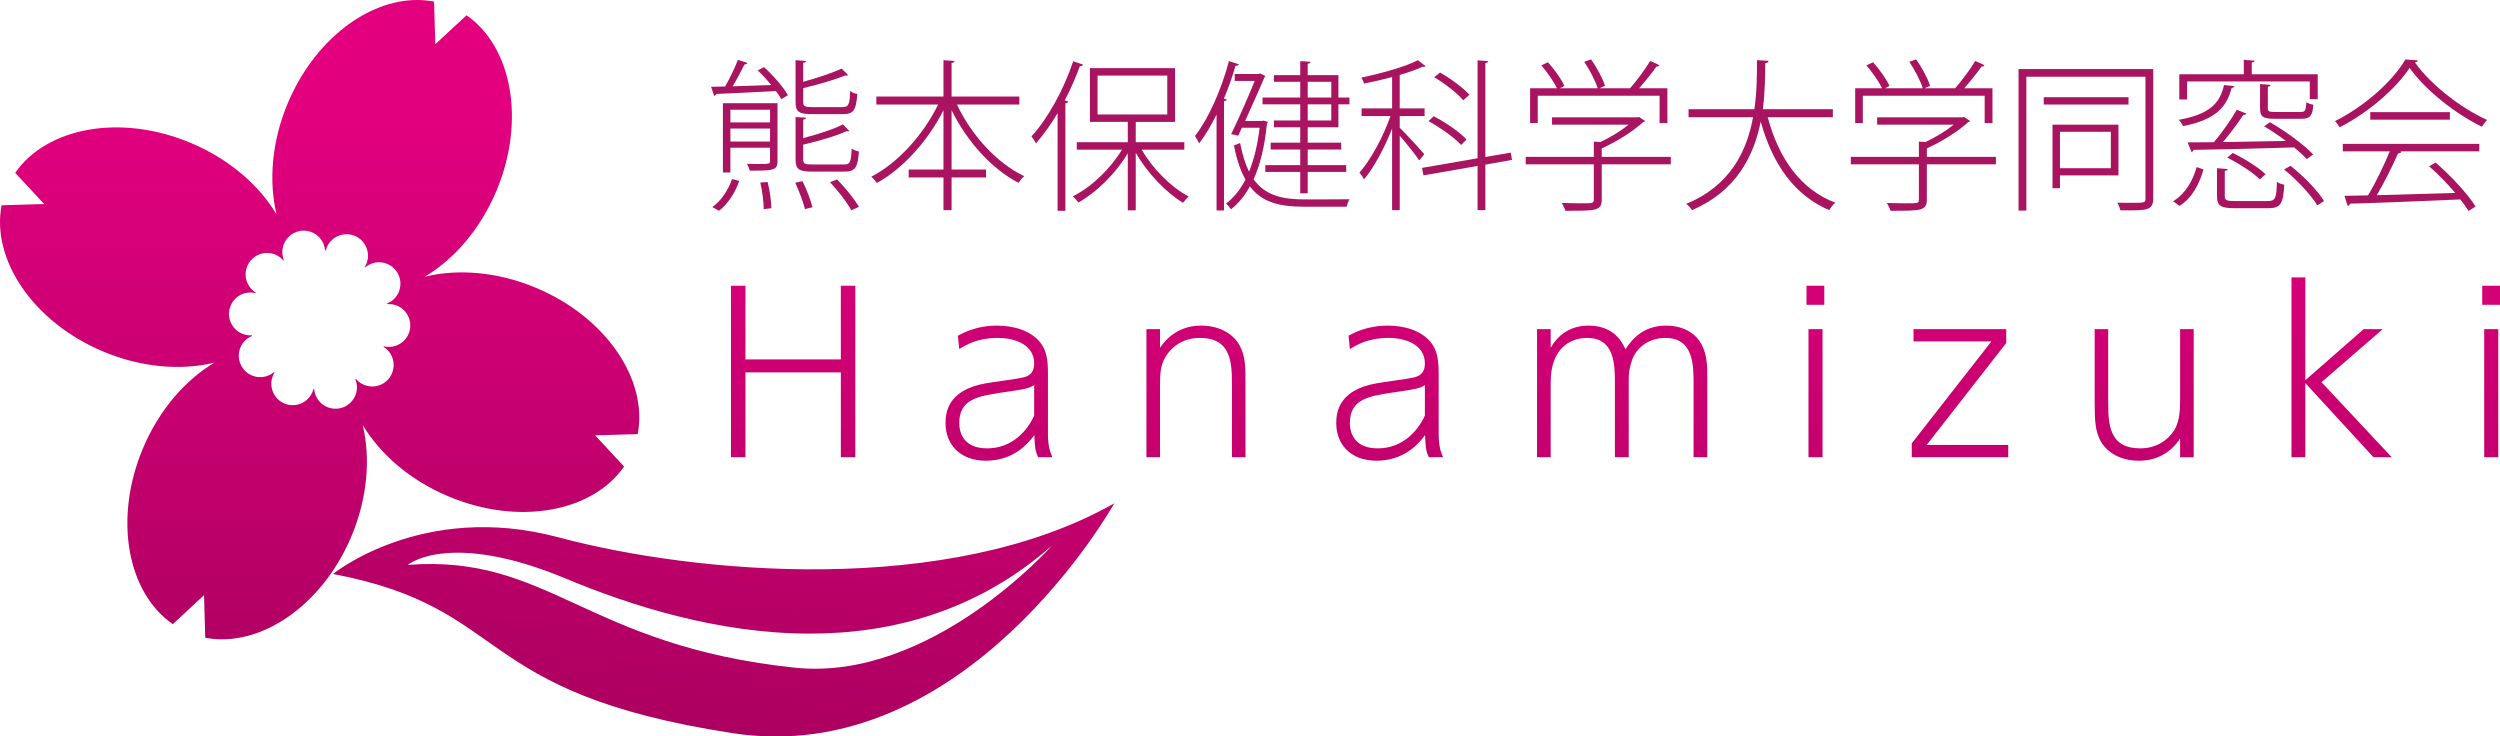 <?xml version="1.0" encoding="utf-8"?>
<!-- Generator: Adobe Illustrator 16.0.0, SVG Export Plug-In . SVG Version: 6.00 Build 0)  -->
<!DOCTYPE svg PUBLIC "-//W3C//DTD SVG 1.1//EN" "http://www.w3.org/Graphics/SVG/1.1/DTD/svg11.dtd">
<svg version="1.1" id="レイヤー_1" xmlns="http://www.w3.org/2000/svg" xmlns:xlink="http://www.w3.org/1999/xlink" x="0px"
	 y="0px" width="334.771px" height="98.621px" viewBox="0 0 334.771 98.621" enable-background="new 0 0 334.771 98.621"
	 xml:space="preserve">
<g>
	<g>
		<g>
			<defs>
				<path id="SVGID_1_" d="M38.015,34.828c-0.057-0.13-0.106-0.271-0.131-0.419c-0.36-1.538,0.584-3.078,2.135-3.451
					c1.537-0.362,3.076,0.599,3.444,2.145c0.034,0.134,0.056,0.278,0.074,0.436h0.081c0.04-0.141,0.087-0.28,0.144-0.414
					c0.599-1.461,2.292-2.155,3.756-1.534c1.461,0.604,2.143,2.291,1.539,3.758c-0.071,0.133-0.139,0.258-0.212,0.382
					c0.023,0.014,0.036,0.039,0.064,0.064c0.11-0.093,0.224-0.188,0.359-0.26c1.353-0.827,3.115-0.393,3.932,0.963
					c0.826,1.355,0.396,3.125-0.952,3.94c-0.138,0.081-0.268,0.141-0.407,0.199c0.012,0.032,0.02,0.055,0.022,0.09
					c0.154-0.013,0.298-0.013,0.451,0c1.578,0.131,2.747,1.515,2.617,3.093s-1.521,2.755-3.098,2.624
					c-0.145-0.01-0.289-0.042-0.433-0.08c-0.005,0.023-0.018,0.027-0.022,0.048c0,0.008-0.011,0.03-0.011,0.045
					c0.123,0.071,0.242,0.156,0.356,0.257c1.195,1.033,1.324,2.836,0.293,4.048c-1.035,1.196-2.839,1.329-4.046,0.294
					c-0.109-0.098-0.211-0.202-0.306-0.323c-0.027,0.029-0.05,0.042-0.082,0.054c0.055,0.127,0.1,0.269,0.139,0.424
					c0.362,1.536-0.596,3.085-2.136,3.447c-1.544,0.355-3.089-0.596-3.448-2.137c-0.028-0.144-0.051-0.295-0.068-0.436
					c-0.029,0-0.057,0-0.091-0.011c-0.027,0.144-0.078,0.283-0.134,0.416c-0.612,1.462-2.292,2.159-3.752,1.543
					c-1.466-0.616-2.147-2.303-1.534-3.758c0.056-0.136,0.129-0.264,0.204-0.387c-0.023-0.017-0.048-0.04-0.068-0.066
					c-0.119,0.095-0.238,0.185-0.361,0.26c-1.348,0.824-3.117,0.394-3.938-0.963c-0.825-1.352-0.394-3.119,0.96-3.943
					c0.131-0.074,0.26-0.139,0.399-0.197c-0.006-0.028-0.008-0.054-0.026-0.086c-0.138,0.014-0.288,0.014-0.438,0
					c-1.576-0.127-2.754-1.521-2.616-3.096c0.135-1.587,1.523-2.755,3.091-2.616c0.152,0.012,0.305,0.037,0.445,0.069
					c0-0.005,0.006-0.025,0.008-0.041c0.009-0.016,0.009-0.028,0.018-0.045c-0.118-0.078-0.24-0.156-0.353-0.256
					c-1.197-1.036-1.332-2.837-0.294-4.04c1.023-1.2,2.837-1.339,4.042-0.307c0.114,0.096,0.208,0.209,0.31,0.324
					C37.958,34.866,37.984,34.849,38.015,34.828 M38.536,13.822c-2.158,5.144-2.566,10.446-1.504,14.889
					c-2.337-3.921-6.356-7.419-11.497-9.575c-9.376-3.944-19.285-2.085-23.5,4.01l3.879,4.174l-5.702,0.167
					c-1.393,7.274,4.225,15.647,13.606,19.585c5.141,2.159,10.443,2.566,14.89,1.489c-3.925,2.353-7.425,6.366-9.577,11.506
					c-3.939,9.392-2.087,19.303,4.009,23.508l4.183-3.881l0.161,5.705c7.274,1.397,15.645-4.229,19.583-13.601
					c2.155-5.151,2.566-10.45,1.5-14.889c2.342,3.913,6.353,7.416,11.499,9.566c9.381,3.947,19.293,2.086,23.5-4.003l-3.87-4.176
					l5.697-0.167c1.396-7.275-4.219-15.646-13.598-19.58c-5.149-2.163-10.453-2.579-14.896-1.503
					c3.929-2.348,7.417-6.358,9.58-11.501c3.932-9.375,2.079-19.288-4.01-23.5l-4.18,3.876l-0.164-5.707
					C57.379,0.074,56.624,0,55.863,0C49.182,0,42.077,5.397,38.536,13.822"/>
			</defs>
			<clipPath id="SVGID_2_">
				<use xlink:href="#SVGID_1_"  overflow="visible"/>
			</clipPath>
			
				<linearGradient id="SVGID_3_" gradientUnits="userSpaceOnUse" x1="-849.428" y1="521.342" x2="-846.467" y2="521.342" gradientTransform="matrix(0 28.329 28.329 0 -14726.21 24076.625)">
				<stop  offset="0" style="stop-color:#E3007F"/>
				<stop  offset="1" style="stop-color:#AA005F"/>
			</linearGradient>
			<rect x="-1.182" clip-path="url(#SVGID_2_)" fill="url(#SVGID_3_)" width="87.969" height="86.797"/>
		</g>
		<g>
			<defs>
				<path id="SVGID_4_" d="M140.869,73.056c0,0-16.17,18.271-34.433,16.352c-28.047-2.947-32.894-15.21-51.832-13.766
					c0,0,5.544-4.708,21.273,1.881c8.357,3.484,20.152,7.324,32.583,7.324C119.408,84.847,130.848,81.871,140.869,73.056
					 M74.791,71.955C56.595,67.07,44.593,76.86,44.593,76.86c24.174,4.574,18.163,15.862,53.456,21.308
					c31.348,4.845,51.166-30.777,51.166-30.777C127.031,80.002,92.987,76.826,74.791,71.955"/>
			</defs>
			<clipPath id="SVGID_5_">
				<use xlink:href="#SVGID_4_"  overflow="visible"/>
			</clipPath>
			
				<linearGradient id="SVGID_6_" gradientUnits="userSpaceOnUse" x1="-851.832" y1="521.317" x2="-848.874" y2="521.317" gradientTransform="matrix(-2.271 28.227 28.227 2.271 -16547.543 22877.816)">
				<stop  offset="0" style="stop-color:#E3007F"/>
				<stop  offset="1" style="stop-color:#AA005F"/>
			</linearGradient>
			<polygon clip-path="url(#SVGID_5_)" fill="url(#SVGID_6_)" points="152.089,67.302 148.544,111.378 41.719,102.781 
				45.266,58.705 			"/>
		</g>
		<g>
			<defs>
				<polygon id="SVGID_7_" points="112.594,38.263 112.594,48.125 99.823,48.125 99.823,38.263 97.88,38.263 97.88,61.227 
					99.823,61.227 99.823,49.863 112.594,49.863 112.594,61.227 114.533,61.227 114.533,38.263 				"/>
			</defs>
			<clipPath id="SVGID_8_">
				<use xlink:href="#SVGID_7_"  overflow="visible"/>
			</clipPath>
			
				<linearGradient id="SVGID_9_" gradientUnits="userSpaceOnUse" x1="-849.35" y1="523.257" x2="-846.391" y2="523.257" gradientTransform="matrix(0 28.332 28.332 0 -14718.858 24080.309)">
				<stop  offset="0" style="stop-color:#E3007F"/>
				<stop  offset="1" style="stop-color:#AA005F"/>
			</linearGradient>
			<rect x="97.88" y="38.263" clip-path="url(#SVGID_8_)" fill="url(#SVGID_9_)" width="16.652" height="22.963"/>
		</g>
		<g>
			<defs>
				<path id="SVGID_10_" d="M128.453,56.645c0-3.202,2.543-3.583,5.531-4.054c3.379-0.5,3.765-0.558,4.498-1.029v4.083
					c-0.883,1.992-2.93,4.394-6.309,4.394C129.061,60.038,128.453,57.991,128.453,56.645 M128.266,44.956l0.188,1.786
					c0.849-0.529,2.432-1.494,5.127-1.494c2.501,0,4.902,1.002,4.902,3.406c0,1.526-0.962,1.763-1.552,1.91
					c-0.707,0.18-4.136,0.613-4.904,0.763c-5.291,0.908-5.411,4.137-5.411,5.372c0,2.701,1.838,4.995,5.411,4.995
					c1.319,0,4.254-0.299,6.483-3.439c0.057,1.73,0.149,2.203,0.502,2.972h1.914c-0.233-0.562-0.598-1.353-0.598-3.091V50.01
					c0-1.761-0.167-3.06-1.023-4.141c-1.29-1.618-3.579-2.267-5.782-2.267C132.875,43.603,130.678,43.603,128.266,44.956"/>
			</defs>
			<clipPath id="SVGID_11_">
				<use xlink:href="#SVGID_10_"  overflow="visible"/>
			</clipPath>
			
				<linearGradient id="SVGID_12_" gradientUnits="userSpaceOnUse" x1="-849.341" y1="523.927" x2="-846.384" y2="523.927" gradientTransform="matrix(0 28.331 28.331 0 -14709.333 24078.543)">
				<stop  offset="0" style="stop-color:#E3007F"/>
				<stop  offset="1" style="stop-color:#AA005F"/>
			</linearGradient>
			<rect x="126.615" y="43.603" clip-path="url(#SVGID_11_)" fill="url(#SVGID_12_)" width="14.311" height="18.091"/>
		</g>
		<g>
			<defs>
				<path id="SVGID_13_" d="M155.336,46.575v-2.501h-1.82v17.152h1.82V51.62c0-1.405,0.026-2.73,0.791-3.93
					c0.914-1.44,2.468-2.442,4.552-2.442c4.288,0,4.288,3.501,4.288,6.372v9.606h1.816v-9.818c0-2.547-0.06-3.806-0.791-5.158
					c-0.675-1.233-2.313-2.648-5.136-2.648C158.509,43.603,156.649,44.636,155.336,46.575"/>
			</defs>
			<clipPath id="SVGID_14_">
				<use xlink:href="#SVGID_13_"  overflow="visible"/>
			</clipPath>
			
				<linearGradient id="SVGID_15_" gradientUnits="userSpaceOnUse" x1="-849.35" y1="524.523" x2="-846.394" y2="524.523" gradientTransform="matrix(0 28.34 28.34 0 -14704.688 24086.582)">
				<stop  offset="0" style="stop-color:#E3007F"/>
				<stop  offset="1" style="stop-color:#AA005F"/>
			</linearGradient>
			<rect x="153.516" y="43.603" clip-path="url(#SVGID_14_)" fill="url(#SVGID_15_)" width="13.268" height="17.624"/>
		</g>
		<g>
			<defs>
				<path id="SVGID_16_" d="M180.759,56.645c0-3.202,2.547-3.583,5.544-4.054c3.385-0.5,3.765-0.558,4.499-1.029v4.083
					c-0.896,1.992-2.934,4.394-6.314,4.394C181.377,60.038,180.759,57.991,180.759,56.645 M180.581,44.956l0.178,1.786
					c0.854-0.529,2.438-1.494,5.144-1.494c2.481,0,4.899,1.002,4.899,3.406c0,1.526-0.967,1.763-1.563,1.91
					c-0.709,0.18-4.138,0.613-4.895,0.763c-5.285,0.908-5.407,4.137-5.407,5.372c0,2.701,1.822,4.995,5.407,4.995
					c1.32,0,4.252-0.299,6.483-3.439c0.062,1.73,0.147,2.203,0.502,2.972h1.914c-0.244-0.562-0.595-1.353-0.595-3.091V50.01
					c0-1.761-0.176-3.06-1.02-4.141c-1.292-1.618-3.585-2.267-5.794-2.267C185.188,43.603,182.984,43.603,180.581,44.956"/>
			</defs>
			<clipPath id="SVGID_17_">
				<use xlink:href="#SVGID_16_"  overflow="visible"/>
			</clipPath>
			
				<linearGradient id="SVGID_18_" gradientUnits="userSpaceOnUse" x1="-849.341" y1="525.149" x2="-846.384" y2="525.149" gradientTransform="matrix(0 28.331 28.331 0 -14691.661 24078.543)">
				<stop  offset="0" style="stop-color:#E3007F"/>
				<stop  offset="1" style="stop-color:#AA005F"/>
			</linearGradient>
			<rect x="178.937" y="43.603" clip-path="url(#SVGID_17_)" fill="url(#SVGID_18_)" width="14.307" height="18.091"/>
		</g>
		<g>
			<defs>
				<path id="SVGID_19_" d="M217.659,46.777c-0.606-1.434-1.935-3.175-4.948-3.175c-2.592,0-4.188,1.415-5.062,2.973v-2.501h-1.827
					v17.152h1.827V51.177c0-4.545,2.64-5.929,4.873-5.929c3.726,0,3.726,3.642,3.726,6.111v9.868h1.851v-10.55
					c0-0.584,0.09-1.468,0.445-2.467c0.642-1.791,2.376-2.961,4.466-2.961c3.773,0,3.773,3.666,3.773,6.14v9.839h1.833v-10.81
					c0-1.142,0-2.32-0.438-3.553c-0.707-2.058-2.557-3.261-5.085-3.261C220.335,43.603,218.717,45.101,217.659,46.777"/>
			</defs>
			<clipPath id="SVGID_20_">
				<use xlink:href="#SVGID_19_"  overflow="visible"/>
			</clipPath>
			
				<linearGradient id="SVGID_21_" gradientUnits="userSpaceOnUse" x1="-849.35" y1="525.8" x2="-846.394" y2="525.8" gradientTransform="matrix(0 28.34 28.34 0 -14683.797 24086.582)">
				<stop  offset="0" style="stop-color:#E3007F"/>
				<stop  offset="1" style="stop-color:#AA005F"/>
			</linearGradient>
			<rect x="205.822" y="43.603" clip-path="url(#SVGID_20_)" fill="url(#SVGID_21_)" width="22.794" height="17.624"/>
		</g>
		<g>
			<defs>
				<path id="SVGID_22_" d="M242.17,61.227h1.885V44.074h-1.885V61.227z M241.907,40.813h2.379v-2.55h-2.379V40.813z"/>
			</defs>
			<clipPath id="SVGID_23_">
				<use xlink:href="#SVGID_22_"  overflow="visible"/>
			</clipPath>
			
				<linearGradient id="SVGID_24_" gradientUnits="userSpaceOnUse" x1="-849.35" y1="526.54" x2="-846.391" y2="526.54" gradientTransform="matrix(0 28.332 28.332 0 -14674.999 24080.309)">
				<stop  offset="0" style="stop-color:#E3007F"/>
				<stop  offset="1" style="stop-color:#AA005F"/>
			</linearGradient>
			<rect x="241.907" y="38.263" clip-path="url(#SVGID_23_)" fill="url(#SVGID_24_)" width="2.379" height="22.963"/>
		</g>
		<g>
			<defs>
				<polygon id="SVGID_25_" points="256.237,44.074 256.237,45.718 266.662,45.718 256.001,59.368 256.001,61.227 268.921,61.227 
					268.921,59.577 258.001,59.577 268.653,45.927 268.653,44.074 				"/>
			</defs>
			<clipPath id="SVGID_26_">
				<use xlink:href="#SVGID_25_"  overflow="visible"/>
			</clipPath>
			
				<linearGradient id="SVGID_27_" gradientUnits="userSpaceOnUse" x1="-849.347" y1="526.929" x2="-846.387" y2="526.929" gradientTransform="matrix(0 28.335 28.335 0 -14667.955 24082.238)">
				<stop  offset="0" style="stop-color:#E3007F"/>
				<stop  offset="1" style="stop-color:#AA005F"/>
			</linearGradient>
			<rect x="256.001" y="44.074" clip-path="url(#SVGID_26_)" fill="url(#SVGID_27_)" width="12.92" height="17.152"/>
		</g>
		<g>
			<defs>
				<path id="SVGID_28_" d="M291.935,44.074v9.613c0,1.46-0.142,2.891-0.791,3.928c-0.882,1.376-2.416,2.423-4.55,2.423
					c-3.706,0-4.291-2.487-4.291-5.797V44.074h-1.81v9.804c0,2.469,0.082,3.851,0.786,5.17c0.793,1.438,2.556,2.646,5.134,2.646
					c2.229,0,4.146-0.919,5.521-2.963v2.497h1.822V44.074H291.935z"/>
			</defs>
			<clipPath id="SVGID_29_">
				<use xlink:href="#SVGID_28_"  overflow="visible"/>
			</clipPath>
			
				<linearGradient id="SVGID_30_" gradientUnits="userSpaceOnUse" x1="-849.34" y1="527.531" x2="-846.378" y2="527.531" gradientTransform="matrix(0 28.326 28.326 0 -14655.477 24074.195)">
				<stop  offset="0" style="stop-color:#E3007F"/>
				<stop  offset="1" style="stop-color:#AA005F"/>
			</linearGradient>
			<rect x="280.493" y="44.074" clip-path="url(#SVGID_29_)" fill="url(#SVGID_30_)" width="13.264" height="17.619"/>
		</g>
		<g>
			<defs>
				<polygon id="SVGID_31_" points="306.848,37.145 306.848,61.227 308.703,61.227 308.703,51.299 317.828,61.227 320.274,61.227 
					310.868,51.177 319.07,44.074 316.512,44.074 308.703,50.917 308.703,37.145 				"/>
			</defs>
			<clipPath id="SVGID_32_">
				<use xlink:href="#SVGID_31_"  overflow="visible"/>
			</clipPath>
			
				<linearGradient id="SVGID_33_" gradientUnits="userSpaceOnUse" x1="-849.354" y1="528.116" x2="-846.394" y2="528.116" gradientTransform="matrix(0 28.334 28.334 0 -14650.264 24082.152)">
				<stop  offset="0" style="stop-color:#E3007F"/>
				<stop  offset="1" style="stop-color:#AA005F"/>
			</linearGradient>
			<rect x="306.848" y="37.145" clip-path="url(#SVGID_32_)" fill="url(#SVGID_33_)" width="13.427" height="24.082"/>
		</g>
		<g>
			<defs>
				<path id="SVGID_34_" d="M332.655,61.227h1.883V44.074h-1.883V61.227z M332.392,40.813h2.38v-2.55h-2.38V40.813z"/>
			</defs>
			<clipPath id="SVGID_35_">
				<use xlink:href="#SVGID_34_"  overflow="visible"/>
			</clipPath>
			
				<linearGradient id="SVGID_36_" gradientUnits="userSpaceOnUse" x1="-849.35" y1="528.655" x2="-846.391" y2="528.655" gradientTransform="matrix(0 28.332 28.332 0 -14644.436 24080.309)">
				<stop  offset="0" style="stop-color:#E3007F"/>
				<stop  offset="1" style="stop-color:#AA005F"/>
			</linearGradient>
			<rect x="332.392" y="38.263" clip-path="url(#SVGID_35_)" fill="url(#SVGID_36_)" width="2.38" height="22.963"/>
		</g>
	</g>
	<g>
		<g>
			<path fill="#A91461" d="M100.09,8.426c-0.043,0.13-0.196,0.196-0.392,0.196c-0.414,0.827-1.023,2.001-1.588,2.937
				c1.588-0.043,3.373-0.108,5.157-0.174c-0.566-0.696-1.197-1.393-1.806-1.958l0.849-0.435c1.24,1.11,2.611,2.698,3.199,3.764
				l-0.892,0.522c-0.174-0.327-0.414-0.696-0.718-1.088c-2.981,0.174-6.027,0.305-7.985,0.392c-0.022,0.13-0.152,0.218-0.283,0.261
				l-0.413-1.219l1.871-0.043c0.609-1.022,1.327-2.524,1.719-3.568L100.09,8.426z M99.002,24.223
				c-0.544,1.501-1.48,3.068-2.72,4.003l-0.892-0.5c1.153-0.805,2.132-2.285,2.633-3.742L99.002,24.223z M104.116,13.822v7.746
				c0,0.653-0.152,0.958-0.675,1.11c-0.522,0.174-1.523,0.174-3.046,0.174c-0.065-0.283-0.218-0.631-0.37-0.914
				c0.566,0.021,1.088,0.021,1.501,0.021c1.523,0,1.588-0.021,1.588-0.392v-1.784h-5.309v3.308h-1.001v-9.27H104.116z
				 M103.115,14.692h-5.309v1.697h5.309V14.692z M97.806,18.957h5.309v-1.741h-5.309V18.957z M102.266,28.009
				c0-0.892-0.174-2.416-0.457-3.568l0.979-0.065c0.305,1.131,0.5,2.633,0.5,3.503L102.266,28.009z M107.793,28.009
				c-0.218-0.914-0.783-2.416-1.306-3.547l0.979-0.196c0.544,1.088,1.11,2.589,1.328,3.481L107.793,28.009z M112.776,14.344
				c0.849,0,1.001-0.283,1.066-2.154c0.239,0.196,0.653,0.348,0.958,0.392c-0.152,2.154-0.479,2.698-1.915,2.698h-4.113
				c-1.762,0-2.241-0.283-2.241-1.61V8.056l1.415,0.109c-0.022,0.13-0.131,0.217-0.392,0.239v2.546
				c1.893-0.522,3.938-1.197,5.157-1.763l0.871,0.871c-0.065,0.043-0.131,0.065-0.218,0.065c-0.043,0-0.087,0-0.152-0.021
				c-1.349,0.544-3.612,1.218-5.657,1.697v1.849c0,0.566,0.196,0.696,1.262,0.696H112.776z M107.554,21.351
				c0,0.565,0.196,0.674,1.305,0.674h4.113c0.849,0,1.001-0.261,1.066-2.132c0.261,0.196,0.675,0.326,0.979,0.392
				c-0.152,2.176-0.5,2.698-1.98,2.698h-4.221c-1.806,0-2.285-0.283-2.285-1.632v-5.679l1.415,0.087
				c-0.022,0.13-0.131,0.239-0.392,0.261v2.48c1.958-0.522,4.09-1.197,5.331-1.85l0.848,0.892c-0.043,0.043-0.087,0.043-0.174,0.043
				c-0.043,0-0.109,0-0.196-0.021c-1.327,0.631-3.721,1.306-5.81,1.806V21.351z M113.994,28.161
				c-0.522-1.001-1.762-2.611-2.851-3.765l0.958-0.37c1.088,1.11,2.328,2.654,2.916,3.677L113.994,28.161z"/>
			<path fill="#A91461" d="M136.5,13.996h-8.355c1.914,4.09,5.353,7.855,9.008,9.596c-0.239,0.196-0.588,0.609-0.762,0.892
				c-3.59-1.85-6.919-5.549-8.965-9.727v7.942h4.613v1.066h-4.613v4.374h-1.087v-4.374h-4.657v-1.066h4.657v-7.942
				c-2.089,4.134-5.44,7.833-8.921,9.748c-0.174-0.261-0.5-0.631-0.74-0.849c3.503-1.784,6.984-5.614,8.943-9.661h-8.269V12.93
				h8.987V8.056l1.479,0.109c-0.021,0.13-0.13,0.239-0.392,0.261v4.504h9.074V13.996z"/>
			<path fill="#A91461" d="M141.619,15.149c-0.892,1.523-1.893,2.894-2.894,4.047c-0.131-0.261-0.413-0.696-0.609-0.936
				c2.154-2.328,4.287-6.158,5.593-10.053l1.349,0.457c-0.087,0.13-0.218,0.196-0.457,0.196c-0.565,1.566-1.262,3.111-2.023,4.591
				l0.457,0.131c-0.022,0.13-0.131,0.217-0.37,0.239v14.404h-1.045V15.149z M158.592,20.045h-5.701
				c1.479,2.589,3.982,5.07,6.288,6.267c-0.239,0.196-0.565,0.565-0.761,0.849c-2.285-1.371-4.787-4.004-6.332-6.702v7.703h-1.066
				v-7.638c-1.61,2.72-4.222,5.266-6.615,6.593c-0.195-0.261-0.521-0.631-0.761-0.827c2.437-1.175,5.048-3.677,6.593-6.245h-6.049
				v-1.001h6.832v-2.72h-5.07V9.122h11.402v7.202h-5.266v2.72h6.506V20.045z M146.973,10.123v5.201h9.334v-5.201H146.973z"/>
			<path fill="#A91461" d="M165.888,8.6c-0.044,0.174-0.239,0.218-0.436,0.196c-0.435,1.501-0.957,2.981-1.566,4.417l0.392,0.109
				c-0.021,0.109-0.131,0.196-0.37,0.218v14.644h-1.001V15.345c-0.718,1.437-1.501,2.764-2.328,3.852
				c-0.13-0.261-0.392-0.74-0.565-0.979c1.806-2.329,3.524-6.158,4.548-10.031L165.888,8.6z M169.195,16.15l0.587,0.174
				c-0.021,0.108-0.065,0.174-0.13,0.239c-0.305,3.046-0.893,5.505-1.785,7.441c1.523,2.132,3.765,2.698,6.789,2.698
				c0.522,0,5.331,0,6.071-0.022c-0.175,0.261-0.349,0.74-0.414,1.001h-5.7c-3.286,0-5.614-0.587-7.246-2.72
				c-0.696,1.284-1.545,2.285-2.524,3.068c-0.152-0.239-0.435-0.565-0.674-0.761c1.001-0.762,1.893-1.828,2.61-3.221
				c-0.652-1.153-1.175-2.654-1.545-4.569l0.827-0.326c0.305,1.566,0.696,2.829,1.197,3.83c0.652-1.61,1.152-3.568,1.414-5.875
				h-2.372l-0.5,1.066l-0.936-0.218c1.065-2.176,2.371-5.201,3.154-7.115h-2.676V9.905h3.198l0.218-0.065l0.675,0.326
				c-0.044,0.065-0.065,0.152-0.131,0.24c-0.588,1.371-1.589,3.655-2.567,5.788h2.284L169.195,16.15z M174.112,13.06v-2.11h-3.524
				v-0.892h3.524V8.186l1.371,0.087c-0.021,0.13-0.109,0.239-0.37,0.261v1.523h4.112v3.002h1.479v0.914h-1.479v3.068h-4.112v2.067
				h4.482v0.914h-4.482v2.089h5.157v0.914h-5.157v2.851h-1.001v-2.851h-4.678v-0.914h4.678v-2.089h-3.96v-0.914h3.96v-2.067h-3.524
				v-0.914h3.524v-2.154h-5.048V13.06H174.112z M178.269,10.95h-3.155v2.11h3.155V10.95z M178.269,16.128v-2.154h-3.155v2.154
				H178.269z"/>
			<path fill="#A91461" d="M187.436,17.107c0.696,0.653,2.807,2.959,3.285,3.547l-0.674,0.827c-0.436-0.674-1.741-2.307-2.611-3.307
				v9.965h-1.022V17.216c-1.001,2.567-2.459,5.266-3.765,6.811c-0.131-0.283-0.413-0.696-0.609-0.914
				c1.479-1.654,3.199-4.809,4.156-7.572h-3.873v-1.022h4.091v-4.2c-1.219,0.327-2.524,0.631-3.765,0.871
				c-0.043-0.218-0.218-0.566-0.348-0.805c2.72-0.565,5.918-1.458,7.572-2.328l1.022,0.805c-0.044,0.065-0.109,0.087-0.196,0.087
				c-0.043,0-0.108,0-0.174-0.022c-0.805,0.37-1.893,0.762-3.09,1.11v4.482h3.329v1.022h-3.329V17.107z M202.471,21.416
				l-3.568,0.631v6.092h-1.044v-5.918l-7.246,1.262l-0.195-1.001l7.441-1.284V8.077l1.436,0.109
				c-0.021,0.131-0.13,0.218-0.392,0.261v12.577l3.395-0.587L202.471,21.416z M191.983,15.563c1.588,0.827,3.481,2.111,4.396,3.111
				l-0.719,0.74c-0.892-0.979-2.763-2.307-4.373-3.199L191.983,15.563z M192.832,9.709c1.414,0.805,3.133,2.067,3.938,2.981
				l-0.827,0.74c-0.783-0.936-2.459-2.241-3.895-3.09L192.832,9.709z"/>
			<path fill="#A91461" d="M223.736,21.002v1h-9.248v4.722c0,0.783-0.217,1.131-0.913,1.327c-0.675,0.174-1.85,0.174-3.961,0.174
				c-0.064-0.304-0.305-0.718-0.479-1.044c0.936,0.022,1.763,0.044,2.394,0.044c1.784,0,1.894,0,1.894-0.5v-4.722h-9.117v-1h9.117
				v-2.045l0.87,0.065c1.349-0.631,2.741-1.479,3.786-2.328H207.83v-0.979h11.424l0.218-0.065l0.826,0.566
				c-0.043,0.065-0.174,0.13-0.261,0.13c-1.349,1.24-3.568,2.633-5.549,3.525v1.132H223.736z M205.916,12.821v3.656h-1.023V11.82
				h3.591c-0.414-0.892-1.284-2.132-2.089-3.068l0.892-0.414c0.871,0.958,1.807,2.285,2.198,3.155l-0.588,0.326h5.048
				c-0.305-0.979-1.065-2.458-1.806-3.546l0.914-0.327c0.783,1.11,1.588,2.589,1.871,3.547l-0.762,0.326h4.112
				c0.893-1.001,2.046-2.567,2.698-3.655c0.806,0.326,1.022,0.457,1.24,0.587c-0.043,0.109-0.195,0.174-0.392,0.152
				c-0.587,0.849-1.501,1.98-2.328,2.916h3.786v4.657h-1.045v-3.656H205.916z"/>
			<path fill="#A91461" d="M245.437,15.693h-8.726c1.458,5.462,4.374,9.683,9.052,11.445c-0.282,0.239-0.631,0.675-0.805,1.001
				c-4.7-1.98-7.616-6.201-9.183-11.858c-0.914,4.569-3.242,9.313-9.204,11.858c-0.152-0.261-0.5-0.631-0.762-0.849
				c5.897-2.415,8.116-7.072,8.943-11.598h-8.639v-1.066h8.813c0.349-2.394,0.349-4.7,0.349-6.571l1.545,0.087
				c0,0.196-0.152,0.283-0.436,0.327c-0.021,1.719-0.021,3.873-0.326,6.158h9.378V15.693z"/>
			<path fill="#A91461" d="M267.268,21.002v1h-9.248v4.722c0,0.783-0.217,1.131-0.913,1.327c-0.675,0.174-1.85,0.174-3.961,0.174
				c-0.064-0.304-0.305-0.718-0.479-1.044c0.936,0.022,1.763,0.044,2.394,0.044c1.784,0,1.894,0,1.894-0.5v-4.722h-9.117v-1h9.117
				v-2.045l0.87,0.065c1.349-0.631,2.741-1.479,3.786-2.328h-10.249v-0.979h11.424l0.218-0.065l0.826,0.566
				c-0.043,0.065-0.174,0.13-0.261,0.13c-1.349,1.24-3.568,2.633-5.549,3.525v1.132H267.268z M249.447,12.821v3.656h-1.023V11.82
				h3.591c-0.414-0.892-1.284-2.132-2.089-3.068l0.892-0.414c0.871,0.958,1.807,2.285,2.198,3.155l-0.588,0.326h5.048
				c-0.305-0.979-1.065-2.458-1.806-3.546l0.914-0.327c0.783,1.11,1.588,2.589,1.871,3.547l-0.762,0.326h4.112
				c0.893-1.001,2.046-2.567,2.698-3.655c0.806,0.326,1.022,0.457,1.24,0.587c-0.043,0.109-0.195,0.174-0.392,0.152
				c-0.587,0.849-1.501,1.98-2.328,2.916h3.786v4.657h-1.045v-3.656H249.447z"/>
			<path fill="#A91461" d="M288.337,9.252v17.342c0,0.827-0.261,1.197-0.827,1.393c-0.565,0.196-1.632,0.196-3.568,0.174
				c-0.065-0.283-0.239-0.74-0.413-1.023c0.652,0.022,1.24,0.022,1.763,0.022c1.871,0,2.001,0,2.001-0.544V10.275h-15.949v17.93
				h-1.044V9.252H288.337z M285.029,13.017v0.979h-11.358v-0.979H285.029z M283.681,23.483h-7.834v1.719h-1v-8.508h8.834V23.483z
				 M282.658,17.651h-6.812v4.874h6.812V17.651z"/>
			<path fill="#A91461" d="M290.998,26.942c1.676-1.001,2.654-2.807,3.155-4.569c0.609,0.218,0.762,0.283,0.914,0.326
				c-0.544,1.85-1.458,3.786-3.221,4.874L290.998,26.942z M299.223,11.537c-0.021,0.109-0.152,0.218-0.392,0.239
				c-0.652,2.546-2.089,4.243-6.506,5.113c-0.108-0.261-0.348-0.631-0.565-0.849c4.068-0.718,5.526-2.197,6.049-4.656
				L299.223,11.537z M292.869,10.906v2.415h-1.044V9.949h8.638V8.012l1.458,0.109c-0.021,0.13-0.131,0.217-0.392,0.261v1.567h8.834
				v3.329h-1.066v-2.372H292.869z M303.967,16.368c2.089,1.197,4.547,3.002,5.787,4.308l-0.849,0.631
				c-0.413-0.457-1.022-1-1.696-1.566c-4.918,0.152-10.228,0.283-13.47,0.326c-0.043,0.152-0.13,0.24-0.282,0.283l-0.522-1.284
				l3.525-0.022c1.044-1.24,2.328-3.046,3.067-4.352l1.284,0.522c-0.044,0.13-0.196,0.174-0.414,0.174
				c-0.696,1.066-1.74,2.48-2.72,3.633c2.568-0.043,5.527-0.087,8.421-0.152c-0.936-0.696-1.958-1.393-2.916-1.958L303.967,16.368z
				 M297.917,26.268c0,0.544,0.218,0.653,1.415,0.653h4.33c1.001,0,1.175-0.305,1.24-2.568c0.261,0.196,0.696,0.327,0.979,0.392
				c-0.13,2.546-0.5,3.133-2.11,3.133h-4.482c-1.893,0-2.415-0.283-2.415-1.588v-3.764l1.436,0.109
				c-0.021,0.13-0.13,0.217-0.392,0.239V26.268z M298.983,20.48c1.566,0.762,3.46,1.937,4.396,2.851l-0.762,0.696
				c-0.914-0.914-2.785-2.132-4.373-2.916L298.983,20.48z M303.684,14.496c0,0.414,0.131,0.5,1.044,0.5h3.286
				c0.652,0,0.762-0.13,0.827-1.305c0.239,0.152,0.631,0.283,0.936,0.348c-0.109,1.479-0.436,1.871-1.61,1.871h-3.481
				c-1.632,0-2.046-0.239-2.046-1.436v-3.22l1.415,0.108c-0.022,0.131-0.109,0.218-0.37,0.261V14.496z M306.708,22.199
				c1.741,1.349,3.655,3.329,4.504,4.722c-0.609,0.413-0.762,0.5-0.914,0.565c-0.826-1.349-2.697-3.395-4.438-4.787L306.708,22.199z
				"/>
			<path fill="#A91461" d="M323.773,8.077c-0.043,0.152-0.195,0.24-0.392,0.283c2.154,3.046,6.18,6.114,9.661,7.703
				c-0.239,0.239-0.5,0.609-0.696,0.914c-3.503-1.719-7.485-4.809-9.683-7.877c-1.806,2.763-5.527,5.984-9.356,7.942
				c-0.152-0.217-0.413-0.609-0.631-0.827c3.852-1.915,7.659-5.244,9.422-8.247L323.773,8.077z M313.721,20.263v-1.001h18.278v1.001
				H321.38l0.196,0.065c-0.065,0.131-0.218,0.196-0.457,0.218c-0.718,1.61-1.806,3.851-2.851,5.592l10.51-0.304
				c-1.066-1.241-2.307-2.546-3.503-3.569l0.87-0.5c2.067,1.784,4.309,4.221,5.353,5.875l-0.936,0.609
				c-0.283-0.457-0.675-1.001-1.109-1.545c-5.418,0.239-11.228,0.479-14.774,0.566c-0.022,0.196-0.152,0.261-0.305,0.304
				l-0.436-1.349l3.155-0.065c1.022-1.675,2.176-4.091,2.916-5.896H313.721z M317.398,15.019h10.662v1.001h-10.662V15.019z"/>
		</g>
	</g>
</g>
</svg>
